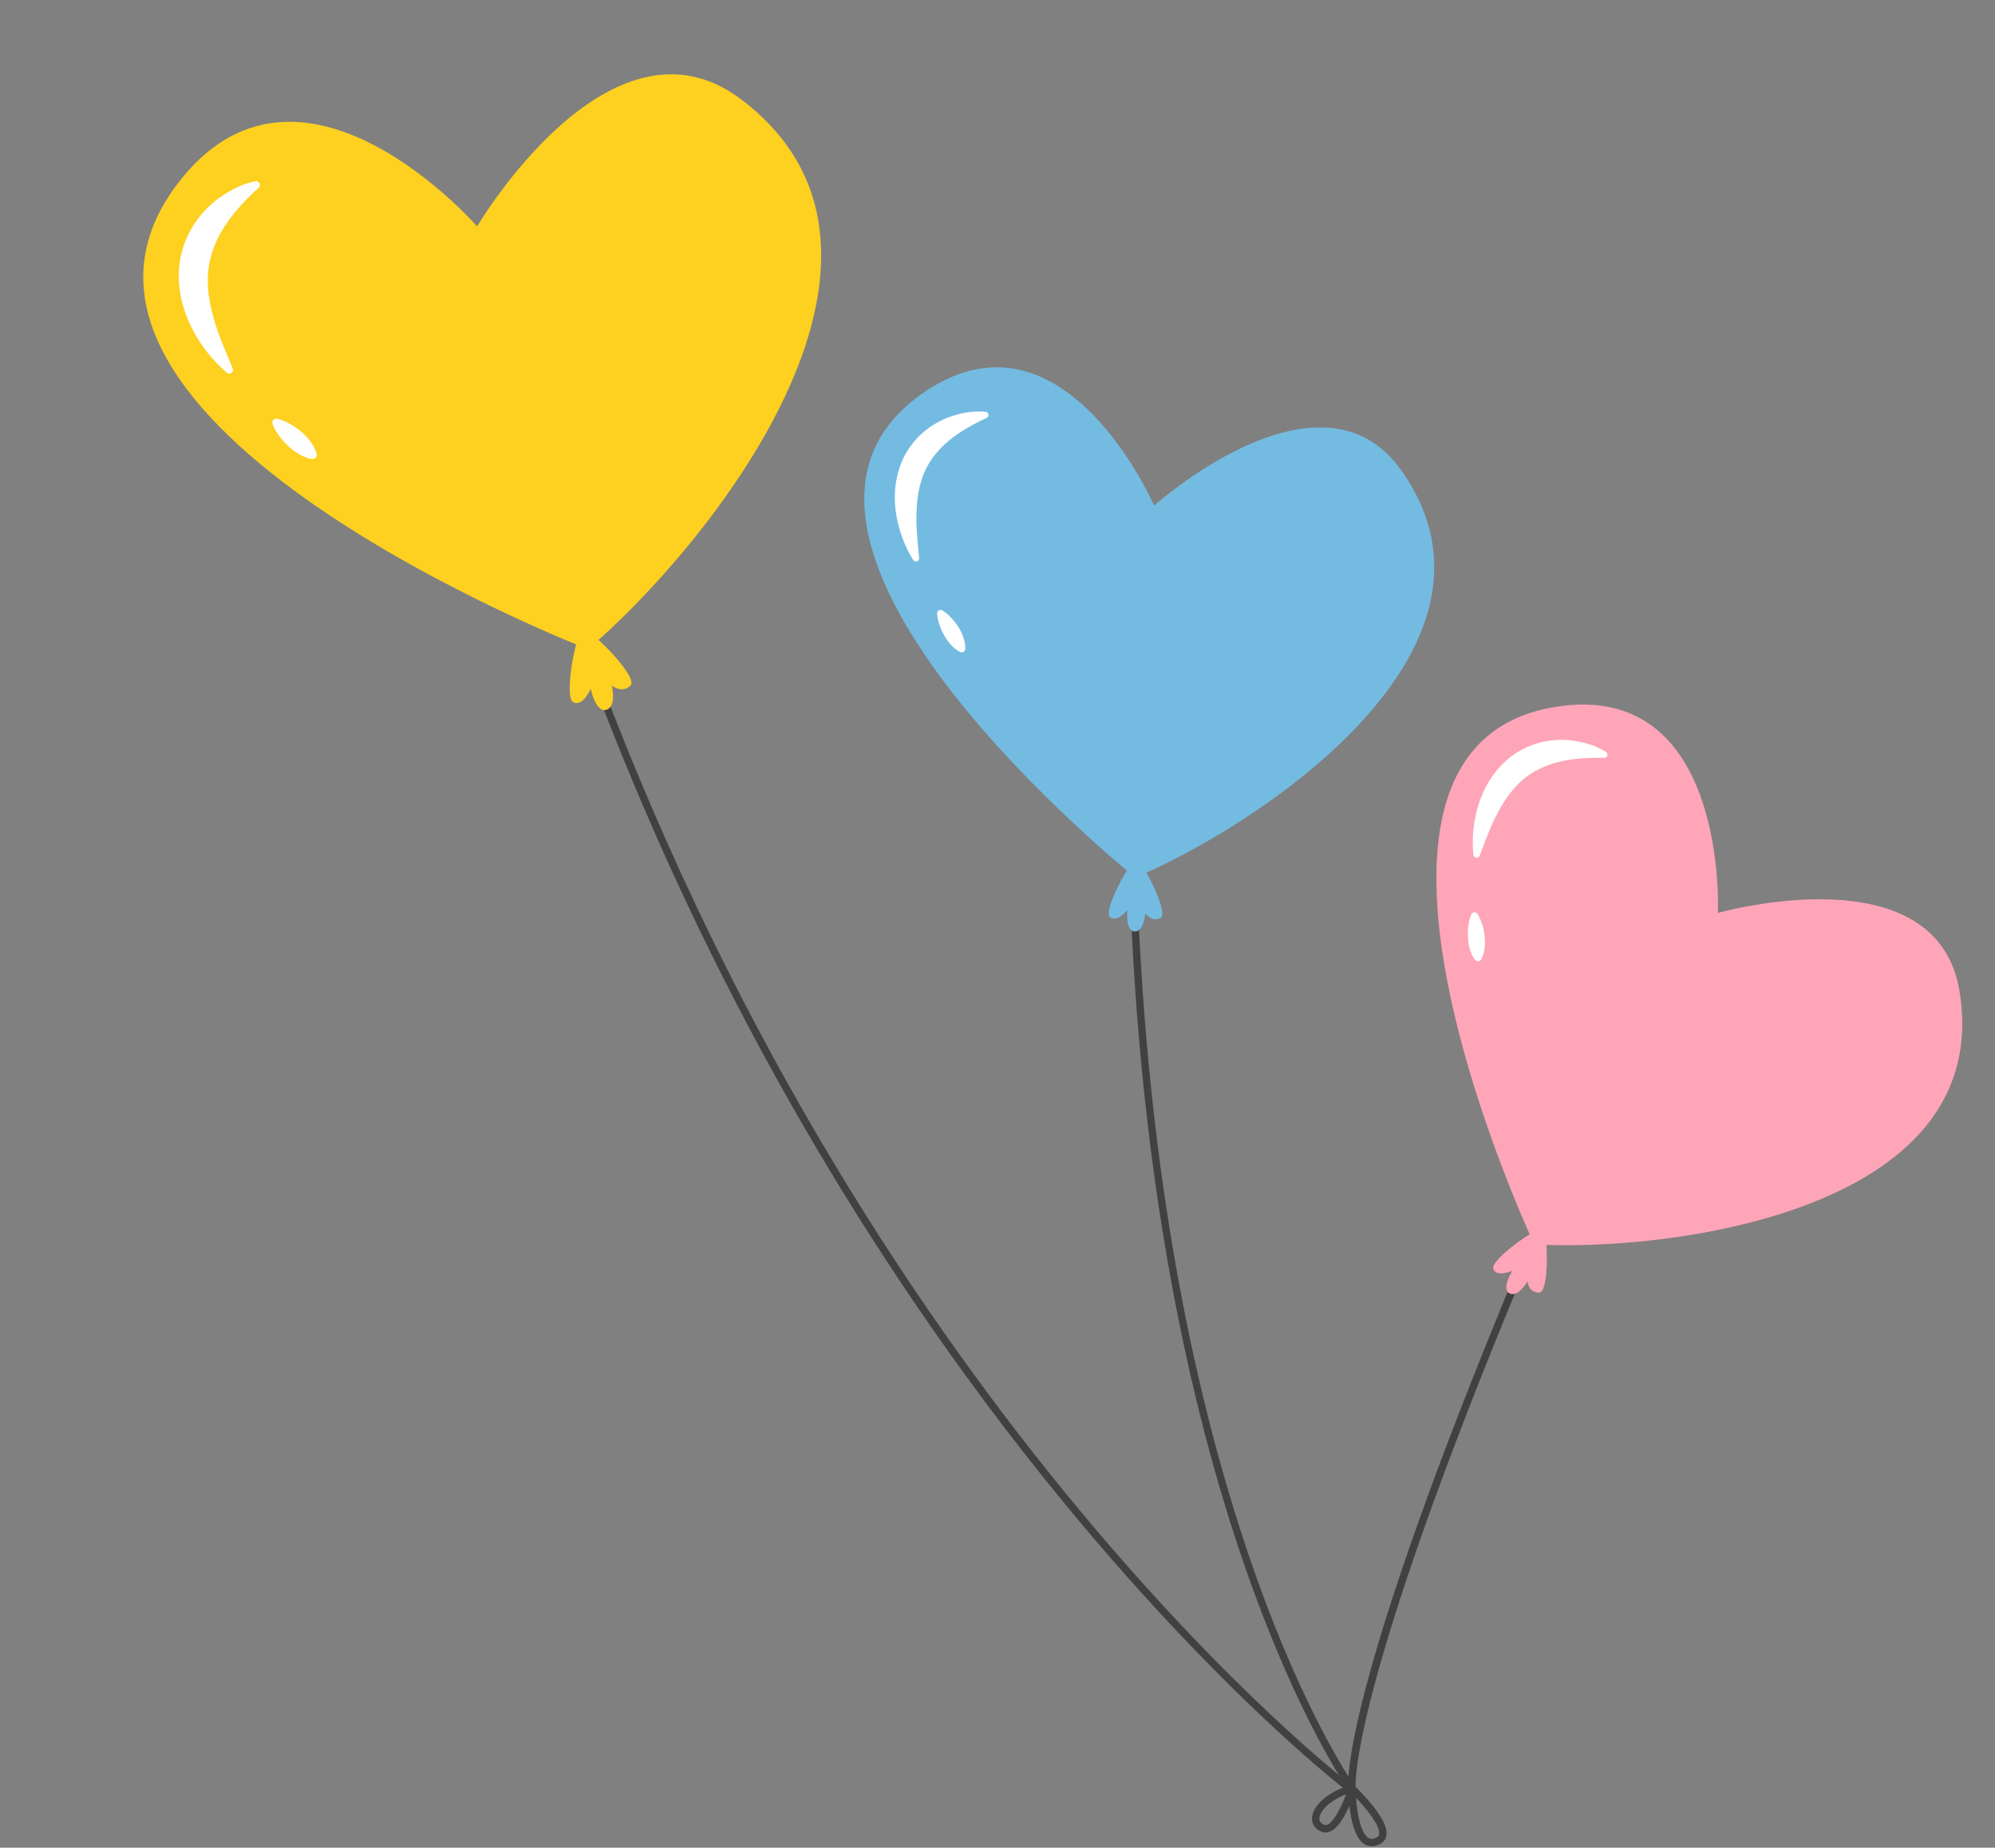 <?xml version="1.0" encoding="UTF-8" standalone="no"?><svg xmlns="http://www.w3.org/2000/svg" xmlns:xlink="http://www.w3.org/1999/xlink" fill="#000000" height="641.7" preserveAspectRatio="xMidYMid meet" version="1" viewBox="45.0 66.5 692.8 641.7" width="692.8" zoomAndPan="magnify"><rect x="45.0" y="66.5" width="692.8" height="641.7" fill="#808080" stroke="none"/><g><g id="change1_1"><path d="M513.567,688.54c0.433,0.47,1.158,0.551,1.689,0.166 c0.57-0.416,0.696-1.214,0.282-1.785c-0.67-0.919-66.934-94.387-75.44-307.643 c-0.033-0.709-0.626-1.254-1.326-1.226c-0.706,0.029-1.254,0.623-1.227,1.326 c8.54,214.129,75.254,308.122,75.926,309.046C513.501,688.465,513.533,688.503,513.567,688.54z" fill="#414141"/></g><g fill="#74bbe1" id="change2_1"><path d="M445.792,242.087c0,0,57.866-51.957,85.932-12.097 c44.045,62.555-51.543,124.157-92.474,141.263c0,0-145.539-116.613-74.656-167.604 C413.767,168.275,445.792,242.087,445.792,242.087z"/><path d="M439.574,365.165c-1.961-0.069-11.492,17.383-9.203,19.72 c2.288,2.336,6.123-2.227,6.123-2.227s-0.742,7.309,2.538,7.346 c3.28,0.037,3.704-6.396,3.704-6.396s1.981,3.296,5.242,1.739 C451.24,383.791,441.535,365.234,439.574,365.165z"/></g><g id="change3_1"><path d="M370.42,279.579c0.064,1.437,0.416,2.732,0.845,3.986 c0.414,1.264,0.987,2.443,1.62,3.587c0.637,1.141,1.369,2.228,2.264,3.208 c0.901,0.975,1.895,1.889,3.24,2.56c0.624,0.311,1.381,0.057,1.692-0.567 c0.086-0.173,0.129-0.356,0.132-0.537l0.001-0.081c0.024-1.541-0.303-2.838-0.722-4.073 c-0.425-1.232-1.015-2.356-1.699-3.426c-0.688-1.067-1.435-2.1-2.343-3.047 c-0.891-0.956-1.861-1.873-3.117-2.647l-0.074-0.046 c-0.568-0.35-1.311-0.173-1.661,0.395C370.466,279.107,370.41,279.345,370.42,279.579z" fill="#ffffff"/></g><g id="change3_2"><path d="M387.285,209.527c-2.978-0.33-5.836,0.005-8.713,0.633 c-2.842,0.692-5.688,1.682-8.31,3.217c-5.295,2.941-9.824,7.879-12.202,13.717 c-1.202,2.903-1.883,5.96-2.192,8.985c-0.259,3.03-0.128,6.03,0.321,8.924 c0.928,5.794,2.966,11.179,5.921,15.981c0.323,0.525,1.01,0.689,1.535,0.366 c0.371-0.229,0.562-0.639,0.527-1.046l-0.002-0.018 c-0.48-5.483-1.103-10.725-0.889-15.78c0.052-2.52,0.314-4.969,0.724-7.328 c0.477-2.343,1.129-4.584,2.025-6.694c1.836-4.201,4.722-7.788,8.429-10.895 c3.709-3.085,8.242-5.654,13.084-7.9l0.088-0.041c0.559-0.259,0.802-0.922,0.542-1.481 C388.004,209.8,387.659,209.569,387.285,209.527z" fill="#ffffff"/></g><g id="change1_2"><path d="M447.037,625.868c37.931,41.18,64.536,61.697,65.19,62.193 c0.563,0.427,1.364,0.317,1.789-0.244c0.426-0.565,0.293-1.368-0.244-1.789 c-1.631-1.237-163.881-126.444-261.032-385.33c-0.239-0.665-0.981-0.992-1.643-0.745 c-0.661,0.246-0.994,0.983-0.745,1.643C308.676,457.024,390.452,564.436,447.037,625.868z" fill="#414141"/></g><g fill="#fed020" id="change4_1"><path d="M210.68,145.128c0,0,46.318-78.649,91.852-44.005 c71.46,54.37-13.641,157.186-53.37,190.837c0,0-204.182-78.86-142.958-161.045 C148.677,73.901,210.68,145.128,210.68,145.128z"/><path d="M247.366,285.033c-2.218,0.619-6.693,23.524-3.304,25.326 c3.389,1.802,6.061-4.663,6.061-4.663s1.762,8.441,5.444,7.319 c3.682-1.122,1.877-8.469,1.877-8.469s3.385,2.985,6.482,0.087 C267.023,301.736,249.584,284.415,247.366,285.033z"/></g><g id="change3_3"><path d="M139.648,213.801c0.581,1.585,1.434,2.909,2.359,4.16 c0.911,1.268,1.971,2.383,3.085,3.439c1.117,1.05,2.321,2.008,3.671,2.786 c1.354,0.771,2.79,1.442,4.533,1.715c0.808,0.126,1.566-0.426,1.692-1.234 c0.035-0.224,0.018-0.443-0.042-0.647l-0.028-0.091c-0.519-1.733-1.345-3.068-2.252-4.301 c-0.913-1.227-1.971-2.275-3.115-3.23c-1.149-0.95-2.35-1.84-3.702-2.578 c-1.336-0.754-2.746-1.435-4.426-1.856l-0.099-0.025 c-0.759-0.19-1.528,0.272-1.718,1.031C139.532,213.255,139.553,213.543,139.648,213.801z" fill="#ffffff"/></g><g id="change3_4"><path d="M133.676,129.445c-3.449,0.687-6.527,2.075-9.524,3.798 c-2.935,1.782-5.767,3.899-8.157,6.546c-4.881,5.168-8.197,12.299-8.788,19.673 c-0.315,3.674,0.006,7.336,0.734,10.83c0.785,3.482,1.995,6.792,3.524,9.87 c3.092,6.153,7.283,11.455,12.291,15.78c0.548,0.473,1.375,0.412,1.848-0.135 c0.335-0.387,0.402-0.915,0.219-1.358l-0.009-0.02 c-2.481-5.964-5.037-11.609-6.59-17.34c-0.836-2.838-1.411-5.671-1.789-8.455 c-0.298-2.79-0.362-5.529-0.108-8.208c0.565-5.351,2.522-10.388,5.567-15.179 c3.056-4.767,7.216-9.248,11.837-13.478l0.084-0.077 c0.533-0.488,0.57-1.316,0.082-1.849C134.577,129.495,134.109,129.36,133.676,129.445z" fill="#ffffff"/></g><g id="change1_3"><path d="M513.575,688.549c0.274,0.297,0.684,0.459,1.115,0.401 c0.696-0.099,1.183-0.737,1.09-1.434c-0.042-0.355-3.022-32.068,59.187-181.172 c0.274-0.652-0.043-1.405-0.687-1.67c-0.651-0.272-1.398,0.036-1.67,0.687 c-62.827,150.586-59.531,181.265-59.361,182.499 C513.287,688.126,513.405,688.364,513.575,688.549z" fill="#414141"/></g><g fill="#ffa5b8" id="change5_1"><path d="M641.573,383.553c0,0,76.131-21.585,83.94,27.4 c12.256,76.875-102.662,90.394-147.721,87.708c0,0-80.814-171.694,6.781-186.571 C645.339,301.77,641.573,383.553,641.573,383.553z"/><path d="M580.813,493.243c-1.761-0.94-18.281,10.743-17.235,13.902 c1.046,3.159,6.592,0.705,6.592,0.705s-3.949,6.348-0.968,7.849 c2.981,1.501,6.247-4.187,6.247-4.187s0.335,3.898,4.012,3.935 C583.138,515.485,582.574,494.184,580.813,493.243z"/></g><g id="change3_5"><path d="M555.918,384.086c-0.584,1.342-0.843,2.683-1.012,4.021 c-0.188,1.341-0.191,2.675-0.125,4.003c0.072,1.328,0.253,2.649,0.633,3.945 c0.387,1.294,0.886,2.575,1.816,3.789c0.431,0.563,1.237,0.67,1.8,0.24 c0.156-0.119,0.277-0.267,0.361-0.431l0.037-0.074c0.712-1.398,0.993-2.729,1.163-4.046 c0.163-1.316,0.126-2.607-0.019-3.891c-0.151-1.283-0.372-2.561-0.778-3.833 c-0.386-1.273-0.863-2.544-1.664-3.814l-0.047-0.075 c-0.362-0.574-1.121-0.745-1.695-0.382C556.172,383.674,556.013,383.867,555.918,384.086z" fill="#ffffff"/></g><g id="change3_6"><path d="M602.678,327.617c-2.574-1.634-5.335-2.607-8.246-3.321 c-2.907-0.64-5.951-1.008-9.034-0.779c-6.155,0.319-12.503,2.804-17.289,7.074 c-2.397,2.115-4.388,4.604-6.024,7.23c-1.592,2.653-2.816,5.453-3.7,8.299 c-1.745,5.71-2.292,11.543-1.741,17.253c0.06,0.624,0.615,1.082,1.239,1.021 c0.442-0.043,0.8-0.333,0.95-0.72l0.006-0.018c2.015-5.225,3.792-10.294,6.25-14.818 c1.175-2.28,2.51-4.401,3.94-6.373c1.484-1.928,3.083-3.683,4.847-5.211 c3.558-3.017,7.8-5.004,12.578-6.184c4.77-1.159,10.062-1.478,15.492-1.364 l0.099,0.002c0.626,0.013,1.145-0.484,1.158-1.11 C603.213,328.188,603.001,327.822,602.678,327.617z" fill="#ffffff"/></g><g id="change1_4"><path d="M500.626,697.764c0.312-4.458,6.13-9.325,13.537-11.323 c0.096-0.024,0.196-0.041,0.298-0.044c0,0,0,0,0.004,0l0,0 c0.141-0.005,0.282,0.015,0.414,0.056c0.154,0.045,0.293,0.12,0.413,0.216l0,0 c0.003,0,0.003,0,0.005,0.002c0.027,0.022,0.056,0.046,0.082,0.07 c1.218,1.153,11.89,11.377,11.106,17.097c-0.186,1.348-0.948,2.406-2.205,3.062 c-2.462,1.288-4.291,0.768-5.391,0.103c-3.388-2.054-4.751-8.431-5.298-13.339 c-1.566,3.542-3.868,7.636-6.515,8.856c-1.076,0.496-2.189,0.528-3.214,0.092 c-0.838-0.357-1.526-0.832-2.05-1.401C500.952,700.278,500.534,699.093,500.626,697.764z M503.173,697.941c-0.069,1.047,0.478,1.811,1.689,2.32 c0.364,0.156,0.716,0.137,1.143-0.059c2.283-1.052,4.869-6.306,6.457-10.532 C506.877,691.776,503.352,695.396,503.173,697.941z M515.905,690.869 c0.381,5.501,1.671,12.38,4.302,13.948c0.506,0.307,1.36,0.622,2.891-0.178 c0.525-0.277,0.783-0.619,0.856-1.148c0.353-2.57-3.459-7.658-7.166-11.682 C516.492,691.487,516.196,691.174,515.905,690.869z" fill="#414141"/></g></g></svg>